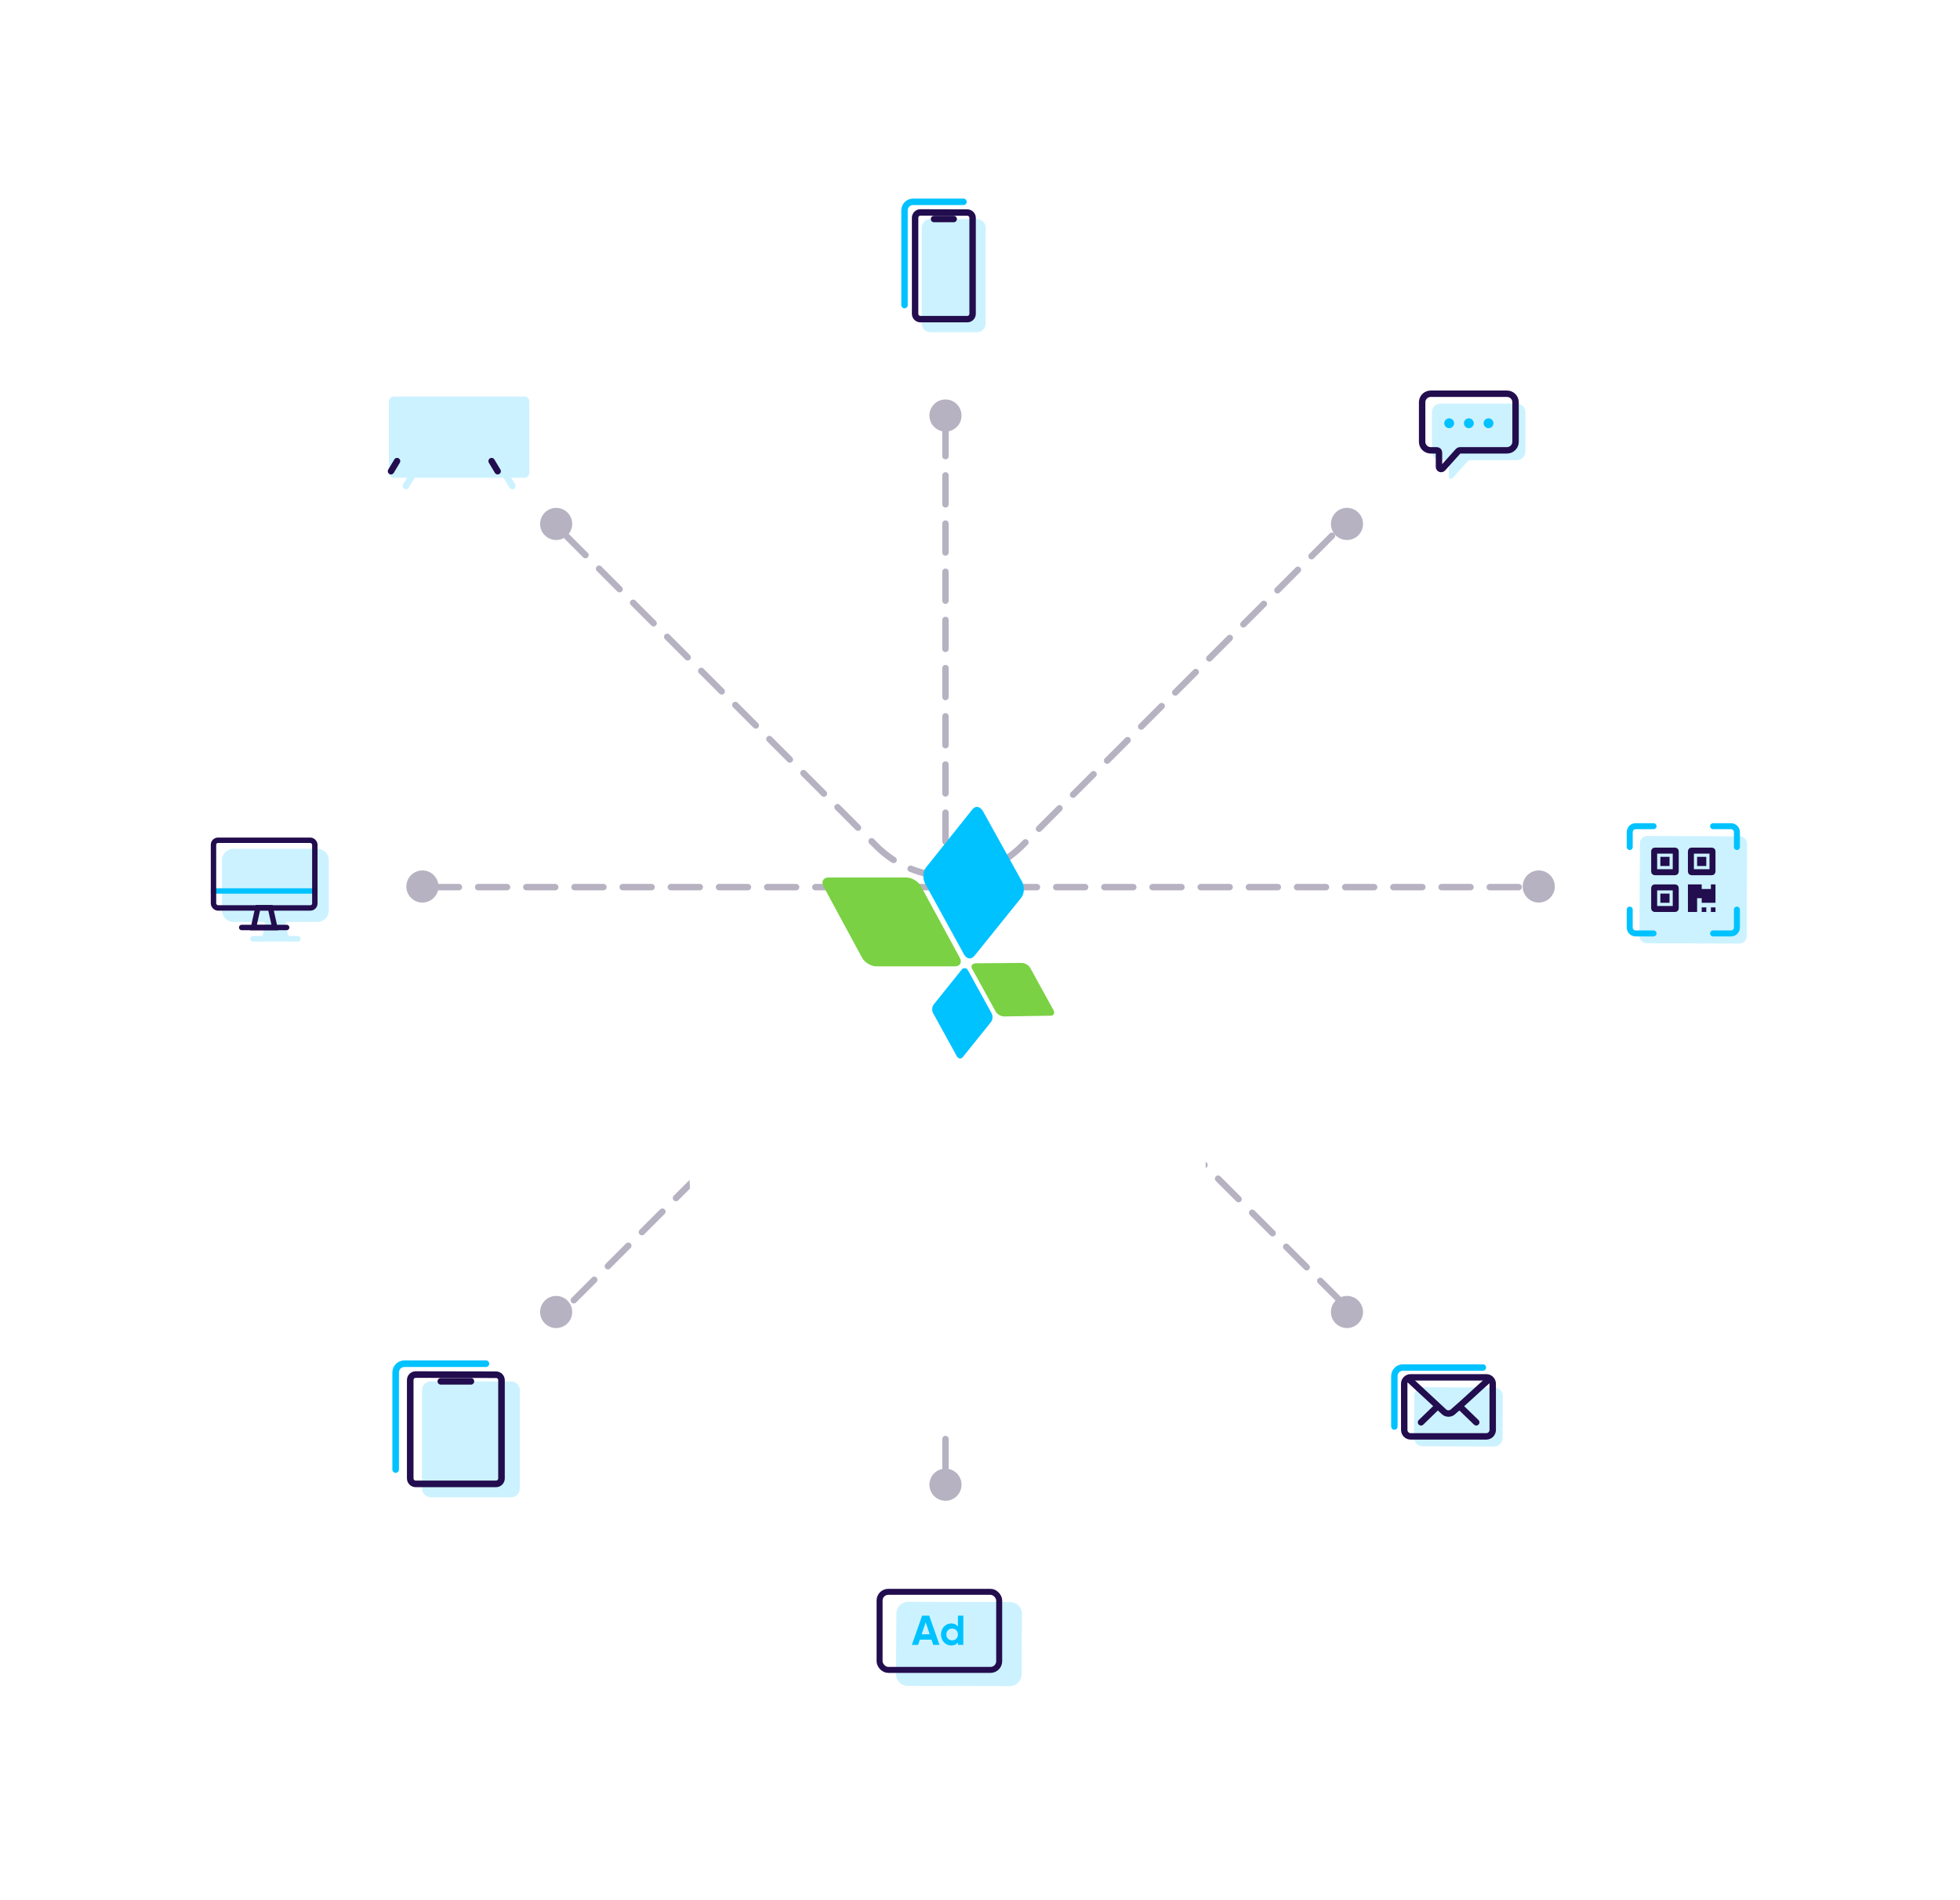 <svg width="686" height="665" viewBox="0 0 686 665" fill="none" xmlns="http://www.w3.org/2000/svg">
<g filter="url(#filter0_d_7_272235)">
<ellipse cx="331.199" cy="571.363" rx="51.622" ry="51.64" fill="white"/>
</g>
<path opacity="0.2" d="M357.689 564.726C357.703 562.466 355.883 560.63 353.624 560.623L317.849 560.521C315.59 560.514 313.746 562.341 313.732 564.6L313.596 585.833C313.582 588.093 315.402 589.93 317.661 589.936L353.436 590.038C355.695 590.045 357.538 588.219 357.553 585.959L357.689 564.726Z" fill="#00C2FF"/>
<rect x="307.855" y="557.032" width="41.861" height="27.32" rx="3.043" stroke="#220D4E" stroke-width="2.096"/>
<path d="M326.637 575.608L326.024 573.766H321.946L321.332 575.608H319.155L322.735 565.378H325.234L328.829 575.608H326.637ZM322.589 571.881H325.395L323.992 567.701L322.589 571.881ZM335.274 565.378H337.159V575.608H335.274V574.745C334.748 575.418 333.973 575.812 332.906 575.812C330.948 575.812 329.34 574.132 329.34 571.954C329.34 569.777 330.948 568.096 332.906 568.096C333.973 568.096 334.748 568.491 335.274 569.163V565.378ZM333.257 574.015C334.411 574.015 335.274 573.182 335.274 571.954C335.274 570.727 334.411 569.894 333.257 569.894C332.088 569.894 331.226 570.727 331.226 571.954C331.226 573.182 332.088 574.015 333.257 574.015Z" fill="#00C2FF"/>
<g filter="url(#filter1_d_7_272235)">
<ellipse cx="51.622" cy="51.64" rx="51.622" ry="51.64" transform="matrix(1 0 0 -1 464.187 204.901)" fill="white"/>
</g>
<path opacity="0.2" d="M533.889 144.216C533.889 142.565 532.551 141.227 530.899 141.227H504.18C502.529 141.227 501.19 142.565 501.19 144.216V158.035C501.19 159.687 502.529 161.025 504.18 161.025H506.34C506.753 161.025 507.087 161.36 507.087 161.773V166.825C507.087 167.51 507.932 167.834 508.391 167.325L513.839 161.273C513.981 161.115 514.183 161.025 514.394 161.025H530.899C532.551 161.025 533.889 159.687 533.889 158.035V144.216Z" fill="#00C2FF"/>
<path fill-rule="evenodd" clip-rule="evenodd" d="M507.213 149.834C508.164 149.834 508.934 149.063 508.934 148.112C508.934 147.161 508.164 146.391 507.213 146.391C506.263 146.391 505.492 147.161 505.492 148.112C505.492 149.063 506.263 149.834 507.213 149.834ZM514.098 149.834C515.048 149.834 515.819 149.063 515.819 148.112C515.819 147.161 515.048 146.391 514.098 146.391C513.148 146.391 512.377 147.161 512.377 148.112C512.377 149.063 513.148 149.834 514.098 149.834ZM522.703 148.112C522.703 149.063 521.932 149.834 520.982 149.834C520.031 149.834 519.261 149.063 519.261 148.112C519.261 147.161 520.031 146.391 520.982 146.391C521.932 146.391 522.703 147.161 522.703 148.112Z" fill="#00C2FF"/>
<path d="M530.446 140.773C530.446 139.122 529.108 137.783 527.457 137.783H500.737C499.086 137.783 497.747 139.122 497.747 140.773V154.592C497.747 156.243 499.086 157.582 500.737 157.582H502.897C503.31 157.582 503.645 157.917 503.645 158.329V163.382C503.645 164.067 504.489 164.391 504.948 163.882L510.396 157.829C510.538 157.672 510.74 157.582 510.952 157.582H527.457C529.108 157.582 530.446 156.243 530.446 154.592V140.773Z" stroke="#220D4E" stroke-width="2.248" stroke-miterlimit="10" stroke-linecap="round" stroke-linejoin="round"/>
<g filter="url(#filter2_d_7_272235)">
<ellipse cx="51.622" cy="51.64" rx="51.622" ry="51.64" transform="matrix(1 0 0 -1 539.756 361.53)" fill="white"/>
</g>
<path opacity="0.2" d="M611.483 295.237C611.489 293.823 610.348 292.673 608.935 292.667L576.535 292.528C575.121 292.522 573.971 293.663 573.965 295.076L573.826 327.49C573.82 328.903 574.961 330.054 576.374 330.06L608.775 330.199C610.188 330.205 611.338 329.064 611.345 327.651L611.483 295.237Z" fill="#00C2FF"/>
<path d="M579.159 305.214C579.047 305.214 578.956 305.123 578.956 305.011V297.862C578.956 297.75 579.047 297.659 579.159 297.659H586.305C586.417 297.659 586.508 297.75 586.508 297.862V305.011C586.508 305.123 586.417 305.214 586.305 305.214H579.159ZM591.82 297.862C591.82 297.75 591.911 297.659 592.023 297.659H599.168C599.281 297.659 599.372 297.75 599.372 297.862V305.011C599.372 305.123 599.281 305.214 599.168 305.214H592.023C591.911 305.214 591.82 305.123 591.82 305.011V297.862ZM579.159 318.083C579.047 318.083 578.956 317.992 578.956 317.879V310.73C578.956 310.618 579.047 310.527 579.159 310.527H586.305C586.417 310.527 586.508 310.618 586.508 310.73V317.879C586.508 317.992 586.417 318.083 586.305 318.083H579.159Z" stroke="#220D4E" stroke-width="2.096" stroke-linejoin="round"/>
<path d="M581.123 303.046V299.829H584.339V303.046H581.123Z" fill="#220D4E"/>
<path d="M597.203 299.829V303.046H593.987V299.829H597.203Z" fill="#220D4E"/>
<path d="M581.123 315.914V312.697H584.339V315.914H581.123Z" fill="#220D4E"/>
<path d="M598.811 311.089V309.48H600.419V315.914H595.595V314.306H593.987V319.131H590.771V309.48H595.595V311.089H598.811Z" fill="#220D4E"/>
<path d="M598.811 319.131V317.523H600.419V319.131H598.811Z" fill="#220D4E"/>
<path d="M595.595 319.131V317.523H597.203V319.131H595.595Z" fill="#220D4E"/>
<path d="M570.404 318.298V324.554C570.404 325.705 571.338 326.639 572.489 326.639H578.742M599.586 326.639H605.838C606.99 326.639 607.923 325.705 607.923 324.554V318.298M607.923 296.404V291.192C607.923 290.04 606.99 289.106 605.838 289.106H599.586M578.742 289.106H572.489C571.338 289.106 570.404 290.04 570.404 291.192V296.404" stroke="#00C2FF" stroke-width="2.096" stroke-linecap="round"/>
<g filter="url(#filter3_d_7_272235)">
<ellipse cx="51.622" cy="51.64" rx="51.622" ry="51.64" transform="matrix(1 0 0 -1 457.799 543.942)" fill="white"/>
</g>
<path opacity="0.2" d="M525.968 488.544C525.975 486.892 524.642 485.548 522.991 485.541L497.992 485.434C496.341 485.427 494.997 486.76 494.99 488.411L494.927 503.091C494.92 504.742 496.253 506.086 497.904 506.093L522.902 506.2C524.553 506.207 525.898 504.874 525.905 503.223L525.968 488.544Z" fill="#00C2FF"/>
<path d="M520.208 481.977C521.446 481.977 522.45 482.981 522.45 484.22V500.394C522.45 501.633 521.446 502.637 520.208 502.637C511.382 502.637 502.556 502.637 493.731 502.637C492.493 502.637 491.49 501.634 491.488 500.396L491.474 484.222C491.473 482.983 492.477 481.977 493.716 481.977C502.547 481.977 511.377 481.977 520.208 481.977Z" stroke="#220D4E" stroke-width="2.248" stroke-miterlimit="10" stroke-linecap="round" stroke-linejoin="round"/>
<path d="M503.204 492.061L497.361 497.717M510.839 492.061L516.683 497.717M521.158 482.67C516.806 486.508 512.974 490.23 508.458 494.104C507.664 494.824 506.274 494.824 505.481 494.104L492.878 482.408" stroke="#220D4E" stroke-width="2.248" stroke-miterlimit="10" stroke-linecap="round" stroke-linejoin="round"/>
<path d="M519.009 478.536H491.02C489.369 478.536 488.03 479.875 488.03 481.526V499.196" stroke="#00C2FF" stroke-width="2.248" stroke-linecap="round"/>
<g filter="url(#filter4_d_7_272235)">
<ellipse cx="331.199" cy="93.854" rx="51.622" ry="51.64" fill="white"/>
</g>
<path opacity="0.2" fill-rule="evenodd" clip-rule="evenodd" d="M341.997 76.698C343.645 76.703 344.978 78.04 344.978 79.688C344.978 90.876 344.978 102.064 344.978 113.252C344.978 114.904 343.64 116.242 341.988 116.242H325.595C323.944 116.242 322.605 114.904 322.605 113.252C322.605 102.049 322.605 90.846 322.605 79.643C322.605 77.988 323.949 76.648 325.603 76.653L341.997 76.698Z" fill="#00C2FF"/>
<path d="M338.551 74.38C339.579 74.382 340.411 75.217 340.411 76.245V76.311V76.376V76.442V76.508V76.573V76.639V76.704V76.77V76.835V76.901V76.966V77.032V77.098V77.163V77.229V77.294V77.36V77.425V77.491V77.556V77.622V77.688V77.753V77.819V77.884V77.95V78.015V78.081V78.147V78.212V78.278V78.343V78.409V78.474V78.54V78.605V78.671V78.737V78.802V78.868V78.933V78.999V79.064V79.13V79.195V79.261V79.326V79.392V79.458V79.523V79.589V79.654V79.72V79.785V79.851V79.916V79.982V80.048V80.113V80.179V80.244V80.31V80.375V80.441V80.507V80.572V80.638V80.703V80.769V80.834V80.9V80.965V81.031V81.097V81.162V81.228V81.293V81.359V81.424V81.49V81.555V81.621V81.686V81.752V81.818V81.883V81.949V82.014V82.08V82.145V82.211V82.276V82.342V82.408V82.473V82.539V82.604V82.67V82.735V82.801V82.867V82.932V82.998V83.063V83.129V83.194V83.26V83.325V83.391V83.457V83.522V83.588V83.653V83.719V83.784V83.85V83.915V83.981V84.046V84.112V84.178V84.243V84.309V84.374V84.44V84.505V84.571V84.636V84.702V84.768V84.833V84.899V84.964V85.03V85.095V85.161V85.227V85.292V85.358V85.423V85.489V85.554V85.62V85.685V85.751V85.817V85.882V85.948V86.013V86.079V86.144V86.21V86.275V86.341V86.406V86.472V86.538V86.603V86.669V86.734V86.8V86.865V86.931V86.996V87.062V87.128V87.193V87.259V87.324V87.39V87.455V87.521V87.586V87.652V87.718V87.783V87.849V87.914V87.98V88.045V88.111V88.176V88.242V88.308V88.373V88.439V88.504V88.57V88.635V88.701V88.766V88.832V88.898V88.963V89.029V89.094V89.16V89.225V89.291V89.356V89.422V89.488V89.553V89.619V89.684V89.75V89.815V89.881V89.946V90.012V90.078V90.143V90.209V90.274V90.34V90.405V90.471V90.536V90.602V90.668V90.733V90.799V90.864V90.93V90.995V91.061V91.126V91.192V91.257V91.323V91.389V91.454V91.52V91.585V91.651V91.716V91.782V91.847V91.913V91.979V92.044V92.11V92.175V92.241V92.306V92.372V92.438V92.503V92.569V92.634V92.7V92.765V92.831V92.896V92.962V93.028V93.093V93.159V93.224V93.29V93.355V93.421V93.486V93.552V93.618V93.683V93.749V93.814V93.88V93.945V94.011V94.076V94.142V94.207V94.273V94.339V94.404V94.47V94.535V94.601V94.666V94.732V94.797V94.863V94.929V94.994V95.06V95.125V95.191V95.256V95.322V95.388V95.453V95.519V95.584V95.65V95.715V95.781V95.846V95.912V95.978V96.043V96.109V96.174V96.24V96.305V96.371V96.436V96.502V96.567V96.633V96.699V96.764V96.83V96.895V96.961V97.026V97.092V97.157V97.223V97.289V97.354V97.42V97.485V97.551V97.616V97.682V97.748V97.813V97.879V97.944V98.01V98.075V98.141V98.206V98.272V98.338V98.403V98.469V98.534V98.6V98.665V98.731V98.796V98.862V98.927V98.993V99.059V99.124V99.19V99.255V99.321V99.386V99.452V99.517V99.583V99.649V99.714V99.78V99.845V99.911V99.976V100.042V100.108V100.173V100.239V100.304V100.37V100.435V100.501V100.566V100.632V100.698V100.763V100.829V100.894V100.96V101.025V101.091V101.156V101.222V101.288V101.353V101.419V101.484V101.55V101.615V101.681V101.746V101.812V101.878V101.943V102.009V102.074V102.14V102.205V102.271V102.336V102.402V102.468V102.533V102.599V102.664V102.73V102.795V102.861V102.926V102.992V103.058V103.123V103.189V103.254V103.32V103.385V103.451V103.516V103.582V103.648V103.713V103.779V103.844V103.91V103.975V104.041V104.106V104.172V104.238V104.303V104.369V104.434V104.5V104.565V104.631V104.696V104.762V104.828V104.893V104.959V105.024V105.09V105.155V105.221V105.286V105.352V105.418V105.483V105.549V105.614V105.68V105.745V105.811V105.876V105.942V106.008V106.073V106.139V106.204V106.27V106.335V106.401V106.466V106.532V106.598V106.663V106.729V106.794V106.86V106.925V106.991V107.056V107.122V107.188V107.253V107.319V107.384V107.45V107.515V107.581V107.646V107.712V107.778V107.843V107.909V107.974V108.04V108.105V108.171V108.236V108.302V108.368V108.433V108.499V108.564V108.63V108.695V108.761V108.826V108.892V108.958V109.023V109.089V109.154V109.22V109.285V109.351V109.416V109.482V109.548V109.613V109.679V109.744V109.81C340.411 110.84 339.576 111.675 338.545 111.675H322.152C321.122 111.675 320.286 110.84 320.286 109.81V109.744V109.678V109.613V109.547V109.482V109.416V109.35V109.285V109.219V109.153V109.088V109.022V108.956V108.891V108.825V108.759V108.694V108.628V108.562V108.497V108.431V108.366V108.3V108.234V108.169V108.103V108.037V107.972V107.906V107.84V107.775V107.709V107.643V107.578V107.512V107.447V107.381V107.315V107.25V107.184V107.118V107.053V106.987V106.921V106.856V106.79V106.724V106.659V106.593V106.528V106.462V106.396V106.331V106.265V106.199V106.134V106.068V106.002V105.937V105.871V105.805V105.74V105.674V105.609V105.543V105.477V105.412V105.346V105.28V105.215V105.149V105.083V105.018V104.952V104.886V104.821V104.755V104.69V104.624V104.558V104.493V104.427V104.361V104.296V104.23V104.164V104.099V104.033V103.967V103.902V103.836V103.771V103.705V103.639V103.574V103.508V103.442V103.377V103.311V103.245V103.18V103.114V103.048V102.983V102.917V102.852V102.786V102.72V102.655V102.589V102.523V102.458V102.392V102.326V102.261V102.195V102.129V102.064V101.998V101.933V101.867V101.801V101.736V101.67V101.604V101.539V101.473V101.407V101.342V101.276V101.21V101.145V101.079V101.014V100.948V100.882V100.817V100.751V100.685V100.62V100.554V100.488V100.423V100.357V100.291V100.226V100.16V100.094V100.029V99.963V99.898V99.832V99.766V99.701V99.635V99.569V99.504V99.438V99.372V99.307V99.241V99.175V99.11V99.044V98.979V98.913V98.847V98.782V98.716V98.65V98.585V98.519V98.453V98.388V98.322V98.257V98.191V98.125V98.06V97.994V97.928V97.863V97.797V97.731V97.666V97.6V97.534V97.469V97.403V97.338V97.272V97.206V97.141V97.075V97.009V96.944V96.878V96.812V96.747V96.681V96.615V96.55V96.484V96.418V96.353V96.287V96.222V96.156V96.09V96.025V95.959V95.893V95.828V95.762V95.696V95.631V95.565V95.499V95.434V95.368V95.302V95.237V95.171V95.106V95.04V94.974V94.909V94.843V94.777V94.712V94.646V94.581V94.515V94.449V94.383V94.318V94.252V94.187V94.121V94.055V93.99V93.924V93.858V93.793V93.727V93.661V93.596V93.53V93.465V93.399V93.333V93.268V93.202V93.136V93.071V93.005V92.939V92.874V92.808V92.742V92.677V92.611V92.546V92.48V92.414V92.349V92.283V92.217V92.152V92.086V92.02V91.955V91.889V91.823V91.758V91.692V91.626V91.561V91.495V91.43V91.364V91.298V91.233V91.167V91.101V91.036V90.97V90.904V90.839V90.773V90.707V90.642V90.576V90.511V90.445V90.379V90.314V90.248V90.182V90.117V90.051V89.985V89.92V89.854V89.788V89.723V89.657V89.591V89.526V89.46V89.395V89.329V89.263V89.198V89.132V89.066V89.001V88.935V88.87V88.804V88.738V88.672V88.607V88.541V88.476V88.41V88.344V88.279V88.213V88.147V88.082V88.016V87.951V87.885V87.819V87.754V87.688V87.622V87.557V87.491V87.425V87.36V87.294V87.228V87.163V87.097V87.031V86.966V86.9V86.835V86.769V86.703V86.638V86.572V86.506V86.441V86.375V86.309V86.244V86.178V86.112V86.047V85.981V85.915V85.85V85.784V85.719V85.653V85.587V85.522V85.456V85.39V85.325V85.259V85.193V85.128V85.062V84.996V84.931V84.865V84.8V84.734V84.668V84.603V84.537V84.471V84.406V84.34V84.274V84.209V84.143V84.078V84.012V83.946V83.881V83.815V83.749V83.684V83.618V83.552V83.487V83.421V83.355V83.29V83.224V83.159V83.093V83.027V82.962V82.896V82.83V82.765V82.699V82.633V82.568V82.502V82.436V82.371V82.305V82.24V82.174V82.108V82.043V81.977V81.911V81.846V81.78V81.714V81.649V81.583V81.517V81.452V81.386V81.32V81.255V81.189V81.124V81.058V80.992V80.927V80.861V80.795V80.73V80.664V80.598V80.533V80.467V80.401V80.336V80.27V80.204V80.139V80.073V80.008V79.942V79.876V79.811V79.745V79.679V79.614V79.548V79.483V79.417V79.351V79.285V79.22V79.154V79.089V79.023V78.957V78.892V78.826V78.76V78.695V78.629V78.563V78.498V78.432V78.367V78.301V78.235V78.17V78.104V78.038V77.973V77.907V77.841V77.776V77.71V77.644V77.579V77.513V77.448V77.382V77.316V77.251V77.185V77.119V77.054V76.988V76.922V76.857V76.791V76.725V76.66V76.594V76.528V76.463V76.397V76.332V76.266V76.2C320.286 75.168 321.125 74.332 322.157 74.335L338.551 74.38Z" stroke="#220D4E" stroke-width="2.248" stroke-linecap="round"/>
<path d="M326.907 76.645H333.791" stroke="#220D4E" stroke-width="2.248" stroke-linecap="round" stroke-linejoin="round"/>
<path d="M316.581 106.773V73.609C316.581 71.958 317.92 70.619 319.571 70.619H337.233" stroke="#00C2FF" stroke-width="2.248" stroke-linecap="round"/>
<g filter="url(#filter5_d_7_272235)">
<ellipse cx="156.052" cy="150.411" rx="51.622" ry="51.64" fill="white"/>
</g>
<path opacity="0.2" fill-rule="evenodd" clip-rule="evenodd" d="M136.12 140.438C136.12 139.517 136.867 138.77 137.788 138.77H183.606C184.527 138.77 185.274 139.517 185.274 140.438V165.512C185.274 166.434 184.527 167.18 183.606 167.18H178.938L180.312 169.471C180.639 170.017 180.462 170.725 179.917 171.052C179.371 171.379 178.664 171.202 178.337 170.657L176.251 167.18H145.143L143.058 170.656C142.731 171.202 142.023 171.378 141.478 171.051C140.932 170.724 140.755 170.016 141.082 169.47L142.456 167.18H137.788C136.867 167.18 136.12 166.434 136.12 165.512V140.438Z" fill="#00C2FF"/>
<mask id="mask0_7_272235" style="mask-type:alpha" maskUnits="userSpaceOnUse" x="129" y="131" width="53" height="38">
<path d="M129.786 131.284H181.619V168.156H169.209L160.886 154.329L155.127 157.786L161.146 168.156H129.786V131.284Z" fill="#C4C4C4"/>
</mask>
<g mask="url(#mask0_7_272235)">
<mask id="path-27-inside-1_7_272235" fill="white">
<rect x="130.938" y="133.588" width="49.154" height="28.41" rx="1.668"/>
</mask>
<rect x="130.938" y="133.588" width="49.154" height="28.41" rx="1.668" stroke="#220D4E" stroke-width="4.497" stroke-linecap="round" stroke-linejoin="round" mask="url(#path-27-inside-1_7_272235)"/>
<line x1="1.124" y1="-1.124" x2="5.247" y2="-1.124" transform="matrix(-0.514 0.858 -0.857 -0.515 138.584 159.811)" stroke="#220D4E" stroke-width="2.248" stroke-linecap="round" stroke-linejoin="round"/>
<line x1="1.124" y1="-1.124" x2="5.247" y2="-1.124" transform="matrix(0.514 0.858 0.857 -0.515 172.446 159.811)" stroke="#220D4E" stroke-width="2.248" stroke-linecap="round" stroke-linejoin="round"/>
</g>
<mask id="path-30-inside-2_7_272235" fill="white">
<rect width="6.912" height="17.282" rx="1.729" transform="matrix(-0.866 0.5 0.5 0.866 161.112 154.329)"/>
</mask>
<rect width="6.912" height="17.282" rx="1.729" transform="matrix(-0.866 0.5 0.5 0.866 161.112 154.329)" stroke="#00C2FF" stroke-width="4.497" stroke-linecap="round" mask="url(#path-30-inside-2_7_272235)"/>
<g filter="url(#filter6_d_7_272235)">
<ellipse cx="94.543" cy="312.055" rx="51.622" ry="51.64" fill="white"/>
</g>
<path opacity="0.2" d="M77.711 300.962C77.711 298.789 79.472 297.027 81.644 297.027H111.14C113.312 297.027 115.072 298.789 115.072 300.962V318.665C115.072 320.838 113.312 322.6 111.14 322.6H100.563C100.16 322.6 99.861 322.972 99.948 323.365L100.761 327.025C100.825 327.312 101.081 327.517 101.375 327.517H104.257C104.8 327.517 105.24 327.958 105.24 328.501C105.24 329.044 104.8 329.484 104.257 329.484H88.526C87.983 329.484 87.543 329.044 87.543 328.501C87.543 327.958 87.983 327.517 88.526 327.517H91.408C91.703 327.517 91.958 327.312 92.022 327.025L92.835 323.365C92.922 322.972 92.623 322.6 92.221 322.6H81.644C79.472 322.6 77.711 320.838 77.711 318.665V300.962Z" fill="#00C2FF"/>
<path d="M73.778 311.779H111.14" stroke="#00C2FF" stroke-width="1.893"/>
<rect x="74.724" y="294.037" width="35.469" height="23.679" rx="1.571" stroke="#220D4E" stroke-width="1.893"/>
<path d="M84.593 324.562H100.324" stroke="#220D4E" stroke-width="1.893" stroke-linecap="round" stroke-linejoin="round"/>
<path d="M88.722 324.603L90.268 317.644H94.648L96.194 324.603H88.722Z" stroke="#220D4E" stroke-width="1.893"/>
<g filter="url(#filter7_d_7_272235)">
<ellipse cx="160.633" cy="497.102" rx="51.622" ry="51.64" fill="white"/>
</g>
<path opacity="0.2" fill-rule="evenodd" clip-rule="evenodd" d="M178.888 483.43C180.578 483.434 181.945 484.804 181.945 486.493C181.945 497.953 181.945 509.413 181.945 520.873C181.945 522.565 180.574 523.936 178.883 523.936H150.763C149.072 523.936 147.701 522.565 147.701 520.873C147.701 509.396 147.701 497.919 147.701 486.442C147.701 484.748 149.075 483.376 150.769 483.379L178.888 483.43Z" fill="#00C2FF"/>
<path d="M173.616 481.057C174.67 481.059 175.524 481.914 175.524 482.968V483.035V483.102V483.169V483.236V483.304V483.371V483.438V483.505V483.572V483.639V483.706V483.774V483.841V483.908V483.975V484.042V484.109V484.177V484.244V484.311V484.378V484.445V484.512V484.579V484.647V484.714V484.781V484.848V484.915V484.982V485.049V485.117V485.184V485.251V485.318V485.385V485.452V485.52V485.587V485.654V485.721V485.788V485.855V485.922V485.99V486.057V486.124V486.191V486.258V486.325V486.392V486.46V486.527V486.594V486.661V486.728V486.795V486.862V486.93V486.997V487.064V487.131V487.198V487.265V487.333V487.4V487.467V487.534V487.601V487.668V487.735V487.803V487.87V487.937V488.004V488.071V488.138V488.205V488.273V488.34V488.407V488.474V488.541V488.608V488.675V488.743V488.81V488.877V488.944V489.011V489.078V489.146V489.213V489.28V489.347V489.414V489.481V489.548V489.616V489.683V489.75V489.817V489.884V489.951V490.018V490.086V490.153V490.22V490.287V490.354V490.421V490.489V490.556V490.623V490.69V490.757V490.824V490.891V490.959V491.026V491.093V491.16V491.227V491.294V491.361V491.429V491.496V491.563V491.63V491.697V491.764V491.831V491.899V491.966V492.033V492.1V492.167V492.234V492.302V492.369V492.436V492.503V492.57V492.637V492.704V492.772V492.839V492.906V492.973V493.04V493.107V493.174V493.242V493.309V493.376V493.443V493.51V493.577V493.644V493.712V493.779V493.846V493.913V493.98V494.047V494.115V494.182V494.249V494.316V494.383V494.45V494.517V494.585V494.652V494.719V494.786V494.853V494.92V494.987V495.055V495.122V495.189V495.256V495.323V495.39V495.457V495.525V495.592V495.659V495.726V495.793V495.86V495.928V495.995V496.062V496.129V496.196V496.263V496.33V496.398V496.465V496.532V496.599V496.666V496.733V496.8V496.868V496.935V497.002V497.069V497.136V497.203V497.271V497.338V497.405V497.472V497.539V497.606V497.673V497.741V497.808V497.875V497.942V498.009V498.076V498.143V498.211V498.278V498.345V498.412V498.479V498.546V498.613V498.681V498.748V498.815V498.882V498.949V499.016V499.084V499.151V499.218V499.285V499.352V499.419V499.486V499.554V499.621V499.688V499.755V499.822V499.889V499.956V500.024V500.091V500.158V500.225V500.292V500.359V500.426V500.494V500.561V500.628V500.695V500.762V500.829V500.897V500.964V501.031V501.098V501.165V501.232V501.299V501.367V501.434V501.501V501.568V501.635V501.702V501.769V501.837V501.904V501.971V502.038V502.105V502.172V502.24V502.307V502.374V502.441V502.508V502.575V502.642V502.71V502.777V502.844V502.911V502.978V503.045V503.112V503.18V503.247V503.314V503.381V503.448V503.515V503.582V503.65V503.717V503.784V503.851V503.918V503.985V504.053V504.12V504.187V504.254V504.321V504.388V504.455V504.523V504.59V504.657V504.724V504.791V504.858V504.925V504.993V505.06V505.127V505.194V505.261V505.328V505.395V505.463V505.53V505.597V505.664V505.731V505.798V505.866V505.933V506V506.067V506.134V506.201V506.268V506.336V506.403V506.47V506.537V506.604V506.671V506.738V506.806V506.873V506.94V507.007V507.074V507.141V507.209V507.276V507.343V507.41V507.477V507.544V507.611V507.679V507.746V507.813V507.88V507.947V508.014V508.081V508.149V508.216V508.283V508.35V508.417V508.484V508.551V508.619V508.686V508.753V508.82V508.887V508.954V509.022V509.089V509.156V509.223V509.29V509.357V509.424V509.492V509.559V509.626V509.693V509.76V509.827V509.894V509.962V510.029V510.096V510.163V510.23V510.297V510.364V510.432V510.499V510.566V510.633V510.7V510.767V510.835V510.902V510.969V511.036V511.103V511.17V511.237V511.305V511.372V511.439V511.506V511.573V511.64V511.707V511.775V511.842V511.909V511.976V512.043V512.11V512.177V512.245V512.312V512.379V512.446V512.513V512.58V512.648V512.715V512.782V512.849V512.916V512.983V513.05V513.118V513.185V513.252V513.319V513.386V513.453V513.52V513.588V513.655V513.722V513.789V513.856V513.923V513.991V514.058V514.125V514.192V514.259V514.326V514.393V514.461V514.528V514.595V514.662V514.729V514.796V514.863V514.931V514.998V515.065V515.132V515.199V515.266V515.333V515.401V515.468V515.535V515.602V515.669V515.736V515.804V515.871V515.938V516.005V516.072V516.139V516.206V516.274V516.341V516.408V516.475V516.542V516.609V516.676V516.744V516.811V516.878V516.945V517.012V517.079V517.146V517.214V517.281V517.348C175.524 518.403 174.668 519.259 173.613 519.259H145.493C144.438 519.259 143.582 518.403 143.582 517.348V517.281V517.213V517.146V517.079V517.012V516.944V516.877V516.81V516.743V516.675V516.608V516.541V516.474V516.406V516.339V516.272V516.205V516.137V516.07V516.003V515.936V515.868V515.801V515.734V515.667V515.599V515.532V515.465V515.398V515.33V515.263V515.196V515.129V515.061V514.994V514.927V514.86V514.792V514.725V514.658V514.591V514.523V514.456V514.389V514.322V514.254V514.187V514.12V514.053V513.985V513.918V513.851V513.784V513.716V513.649V513.582V513.515V513.447V513.38V513.313V513.246V513.178V513.111V513.044V512.977V512.909V512.842V512.775V512.708V512.64V512.573V512.506V512.439V512.371V512.304V512.237V512.17V512.102V512.035V511.968V511.901V511.833V511.766V511.699V511.632V511.564V511.497V511.43V511.363V511.295V511.228V511.161V511.094V511.026V510.959V510.892V510.825V510.757V510.69V510.623V510.556V510.488V510.421V510.354V510.287V510.219V510.152V510.085V510.018V509.95V509.883V509.816V509.749V509.681V509.614V509.547V509.48V509.412V509.345V509.278V509.211V509.143V509.076V509.009V508.942V508.874V508.807V508.74V508.673V508.605V508.538V508.471V508.404V508.336V508.269V508.202V508.135V508.067V508V507.933V507.866V507.798V507.731V507.664V507.597V507.529V507.462V507.395V507.328V507.26V507.193V507.126V507.059V506.991V506.924V506.857V506.79V506.722V506.655V506.588V506.521V506.453V506.386V506.319V506.252V506.184V506.117V506.05V505.983V505.915V505.848V505.781V505.714V505.646V505.579V505.512V505.445V505.377V505.31V505.243V505.176V505.108V505.041V504.974V504.907V504.84V504.772V504.705V504.638V504.571V504.503V504.436V504.369V504.302V504.234V504.167V504.1V504.033V503.965V503.898V503.831V503.764V503.696V503.629V503.562V503.495V503.427V503.36V503.293V503.226V503.158V503.091V503.024V502.957V502.889V502.822V502.755V502.688V502.62V502.553V502.486V502.419V502.351V502.284V502.217V502.15V502.082V502.015V501.948V501.881V501.813V501.746V501.679V501.612V501.544V501.477V501.41V501.343V501.275V501.208V501.141V501.074V501.006V500.939V500.872V500.805V500.737V500.67V500.603V500.536V500.468V500.401V500.334V500.267V500.199V500.132V500.065V499.998V499.93V499.863V499.796V499.729V499.661V499.594V499.527V499.46V499.392V499.325V499.258V499.191V499.123V499.056V498.989V498.922V498.854V498.787V498.72V498.653V498.585V498.518V498.451V498.384V498.316V498.249V498.182V498.115V498.047V497.98V497.913V497.846V497.778V497.711V497.644V497.577V497.509V497.442V497.375V497.308V497.24V497.173V497.106V497.039V496.971V496.904V496.837V496.77V496.702V496.635V496.568V496.501V496.433V496.366V496.299V496.232V496.164V496.097V496.03V495.963V495.895V495.828V495.761V495.694V495.626V495.559V495.492V495.425V495.357V495.29V495.223V495.156V495.088V495.021V494.954V494.887V494.819V494.752V494.685V494.618V494.55V494.483V494.416V494.349V494.281V494.214V494.147V494.08V494.012V493.945V493.878V493.811V493.743V493.676V493.609V493.542V493.474V493.407V493.34V493.273V493.205V493.138V493.071V493.004V492.936V492.869V492.802V492.735V492.667V492.6V492.533V492.466V492.398V492.331V492.264V492.197V492.129V492.062V491.995V491.928V491.86V491.793V491.726V491.659V491.591V491.524V491.457V491.39V491.322V491.255V491.188V491.121V491.053V490.986V490.919V490.852V490.784V490.717V490.65V490.583V490.515V490.448V490.381V490.314V490.246V490.179V490.112V490.045V489.977V489.91V489.843V489.776V489.708V489.641V489.574V489.507V489.439V489.372V489.305V489.238V489.17V489.103V489.036V488.969V488.901V488.834V488.767V488.7V488.632V488.565V488.498V488.431V488.363V488.296V488.229V488.162V488.094V488.027V487.96V487.893V487.825V487.758V487.691V487.624V487.556V487.489V487.422V487.355V487.287V487.22V487.153V487.086V487.018V486.951V486.884V486.817V486.749V486.682V486.615V486.548V486.48V486.413V486.346V486.279V486.211V486.144V486.077V486.01V485.942V485.875V485.808V485.741V485.673V485.606V485.539V485.472V485.404V485.337V485.27V485.203V485.135V485.068V485.001V484.934V484.866V484.799V484.732V484.665V484.597V484.53V484.463V484.396V484.328V484.261V484.194V484.127V484.059V483.992V483.925V483.858V483.79V483.723V483.656V483.589V483.521V483.454V483.387V483.32V483.252V483.185V483.118V483.051V482.983V482.916C143.582 481.859 144.44 481.003 145.497 481.005L173.616 481.057Z" stroke="#220D4E" stroke-width="2.303" stroke-linecap="round"/>
<path d="M154.286 483.373H164.822" stroke="#220D4E" stroke-width="2.303" stroke-linecap="round" stroke-linejoin="round"/>
<path d="M138.48 514.235V480.262C138.48 478.57 139.852 477.199 141.543 477.199H170.091" stroke="#00C2FF" stroke-width="2.303" stroke-linecap="round"/>
<path d="M330.917 149.495L330.917 520.978" stroke="#B6B2C2" stroke-width="2.248" stroke-miterlimit="16" stroke-linecap="round" stroke-linejoin="round" stroke-dasharray="10.12 6.74"/>
<path d="M531.534 310.433H332.166H148.779" stroke="#B6B2C2" stroke-width="2.248" stroke-miterlimit="16" stroke-linecap="round" stroke-linejoin="round" stroke-dasharray="10.12 6.74"/>
<path d="M466.19 187.474L357.602 296.063C343.553 310.111 320.777 310.111 306.729 296.063L198.568 187.903" stroke="#B6B2C2" stroke-width="2.248" stroke-miterlimit="16" stroke-linecap="round" stroke-linejoin="round" stroke-dasharray="10.12 6.74"/>
<path d="M200.831 455L309.419 346.412C323.468 332.363 346.244 332.363 360.292 346.412L468.453 454.572" stroke="#B6B2C2" stroke-width="2.248" stroke-miterlimit="16" stroke-linecap="round" stroke-linejoin="round" stroke-dasharray="10.12 6.74"/>
<g filter="url(#filter8_d_7_272235)">
<ellipse cx="331.623" cy="327.682" rx="90.376" ry="90.408" fill="white"/>
</g>
<path d="M288.259 310.259L301.699 335.103C302.631 336.83 304.893 338.159 306.756 338.159H334.168C336.031 338.159 336.83 336.83 335.898 335.103L322.325 310.126C321.393 308.399 319.131 307.071 317.268 307.071H289.856H289.723C288.126 307.204 287.327 308.532 288.259 310.259Z" fill="#7AD143"/>
<path d="M340.287 339.082L348.404 353.829C348.936 354.892 350.267 355.689 351.464 355.689L367.699 355.423C368.764 355.423 369.296 354.626 368.764 353.563L360.646 338.816C360.114 337.754 358.783 336.956 357.586 336.956L341.218 337.089C340.154 337.355 339.621 338.152 340.287 339.082Z" fill="#7AD143"/>
<path d="M340.292 283.287L324.057 303.614C322.992 304.942 322.859 307.467 323.791 309.194L337.364 333.905C338.295 335.632 339.892 335.898 341.09 334.436L357.458 314.109C358.522 312.781 358.655 310.257 357.724 308.529L344.017 283.818C343.485 282.888 342.687 282.357 341.888 282.357C341.356 282.357 340.824 282.623 340.292 283.287Z" fill="#00C2FF"/>
<path d="M336.563 339.351L326.849 351.441C326.183 352.238 326.05 353.699 326.716 354.762L334.833 369.509C335.365 370.572 336.43 370.705 337.095 369.775L346.809 357.685C347.475 356.888 347.608 355.427 346.942 354.364L338.825 339.617C338.559 339.085 338.027 338.687 337.627 338.82C337.095 338.82 336.829 338.953 336.563 339.351Z" fill="#00C2FF"/>
<ellipse cx="330.917" cy="145.406" rx="5.621" ry="5.619" transform="rotate(-90 330.917 145.406)" fill="#B6B2C2"/>
<ellipse cx="471.444" cy="183.34" rx="5.621" ry="5.619" transform="rotate(-90 471.444 183.34)" fill="#B6B2C2"/>
<ellipse cx="147.844" cy="310.215" rx="5.621" ry="5.619" transform="rotate(-90 147.844 310.215)" fill="#B6B2C2"/>
<ellipse cx="538.559" cy="310.215" rx="5.621" ry="5.619" transform="rotate(-90 538.559 310.215)" fill="#B6B2C2"/>
<ellipse cx="194.658" cy="183.345" rx="5.621" ry="5.619" transform="rotate(-90 194.658 183.345)" fill="#B6B2C2"/>
<ellipse cx="330.917" cy="519.545" rx="5.621" ry="5.619" transform="rotate(-90 330.917 519.545)" fill="#B6B2C2"/>
<ellipse cx="471.444" cy="459.106" rx="5.621" ry="5.619" transform="rotate(-90 471.444 459.106)" fill="#B6B2C2"/>
<ellipse cx="194.658" cy="459.109" rx="5.621" ry="5.619" transform="rotate(-90 194.658 459.109)" fill="#B6B2C2"/>
<defs>
<filter id="filter0_d_7_272235" x="258.654" y="516.235" width="145.09" height="145.127" filterUnits="userSpaceOnUse" color-interpolation-filters="sRGB">
<feFlood flood-opacity="0" result="BackgroundImageFix"/>
<feColorMatrix in="SourceAlpha" type="matrix" values="0 0 0 0 0 0 0 0 0 0 0 0 0 0 0 0 0 0 127 0" result="hardAlpha"/>
<feOffset dy="17.436"/>
<feGaussianBlur stdDeviation="10.462"/>
<feColorMatrix type="matrix" values="0 0 0 0 0 0 0 0 0 0.2 0 0 0 0 0.388 0 0 0 0.08 0"/>
<feBlend mode="normal" in2="BackgroundImageFix" result="effect1_dropShadow_7_272235"/>
<feBlend mode="normal" in="SourceGraphic" in2="effect1_dropShadow_7_272235" result="shape"/>
</filter>
<filter id="filter1_d_7_272235" x="443.263" y="98.134" width="145.09" height="145.127" filterUnits="userSpaceOnUse" color-interpolation-filters="sRGB">
<feFlood flood-opacity="0" result="BackgroundImageFix"/>
<feColorMatrix in="SourceAlpha" type="matrix" values="0 0 0 0 0 0 0 0 0 0 0 0 0 0 0 0 0 0 127 0" result="hardAlpha"/>
<feOffset dy="17.436"/>
<feGaussianBlur stdDeviation="10.462"/>
<feColorMatrix type="matrix" values="0 0 0 0 0 0 0 0 0 0.2 0 0 0 0 0.388 0 0 0 0.08 0"/>
<feBlend mode="normal" in2="BackgroundImageFix" result="effect1_dropShadow_7_272235"/>
<feBlend mode="normal" in="SourceGraphic" in2="effect1_dropShadow_7_272235" result="shape"/>
</filter>
<filter id="filter2_d_7_272235" x="518.832" y="254.763" width="145.09" height="145.127" filterUnits="userSpaceOnUse" color-interpolation-filters="sRGB">
<feFlood flood-opacity="0" result="BackgroundImageFix"/>
<feColorMatrix in="SourceAlpha" type="matrix" values="0 0 0 0 0 0 0 0 0 0 0 0 0 0 0 0 0 0 127 0" result="hardAlpha"/>
<feOffset dy="17.436"/>
<feGaussianBlur stdDeviation="10.462"/>
<feColorMatrix type="matrix" values="0 0 0 0 0 0 0 0 0 0.2 0 0 0 0 0.388 0 0 0 0.08 0"/>
<feBlend mode="normal" in2="BackgroundImageFix" result="effect1_dropShadow_7_272235"/>
<feBlend mode="normal" in="SourceGraphic" in2="effect1_dropShadow_7_272235" result="shape"/>
</filter>
<filter id="filter3_d_7_272235" x="436.875" y="437.175" width="145.09" height="145.127" filterUnits="userSpaceOnUse" color-interpolation-filters="sRGB">
<feFlood flood-opacity="0" result="BackgroundImageFix"/>
<feColorMatrix in="SourceAlpha" type="matrix" values="0 0 0 0 0 0 0 0 0 0 0 0 0 0 0 0 0 0 127 0" result="hardAlpha"/>
<feOffset dy="17.436"/>
<feGaussianBlur stdDeviation="10.462"/>
<feColorMatrix type="matrix" values="0 0 0 0 0 0 0 0 0 0.2 0 0 0 0 0.388 0 0 0 0.08 0"/>
<feBlend mode="normal" in2="BackgroundImageFix" result="effect1_dropShadow_7_272235"/>
<feBlend mode="normal" in="SourceGraphic" in2="effect1_dropShadow_7_272235" result="shape"/>
</filter>
<filter id="filter4_d_7_272235" x="258.654" y="38.727" width="145.09" height="145.127" filterUnits="userSpaceOnUse" color-interpolation-filters="sRGB">
<feFlood flood-opacity="0" result="BackgroundImageFix"/>
<feColorMatrix in="SourceAlpha" type="matrix" values="0 0 0 0 0 0 0 0 0 0 0 0 0 0 0 0 0 0 127 0" result="hardAlpha"/>
<feOffset dy="17.436"/>
<feGaussianBlur stdDeviation="10.462"/>
<feColorMatrix type="matrix" values="0 0 0 0 0 0 0 0 0 0.2 0 0 0 0 0.388 0 0 0 0.08 0"/>
<feBlend mode="normal" in2="BackgroundImageFix" result="effect1_dropShadow_7_272235"/>
<feBlend mode="normal" in="SourceGraphic" in2="effect1_dropShadow_7_272235" result="shape"/>
</filter>
<filter id="filter5_d_7_272235" x="83.507" y="95.284" width="145.09" height="145.127" filterUnits="userSpaceOnUse" color-interpolation-filters="sRGB">
<feFlood flood-opacity="0" result="BackgroundImageFix"/>
<feColorMatrix in="SourceAlpha" type="matrix" values="0 0 0 0 0 0 0 0 0 0 0 0 0 0 0 0 0 0 127 0" result="hardAlpha"/>
<feOffset dy="17.436"/>
<feGaussianBlur stdDeviation="10.462"/>
<feColorMatrix type="matrix" values="0 0 0 0 0 0 0 0 0 0.2 0 0 0 0 0.388 0 0 0 0.08 0"/>
<feBlend mode="normal" in2="BackgroundImageFix" result="effect1_dropShadow_7_272235"/>
<feBlend mode="normal" in="SourceGraphic" in2="effect1_dropShadow_7_272235" result="shape"/>
</filter>
<filter id="filter6_d_7_272235" x="21.998" y="256.928" width="145.09" height="145.127" filterUnits="userSpaceOnUse" color-interpolation-filters="sRGB">
<feFlood flood-opacity="0" result="BackgroundImageFix"/>
<feColorMatrix in="SourceAlpha" type="matrix" values="0 0 0 0 0 0 0 0 0 0 0 0 0 0 0 0 0 0 127 0" result="hardAlpha"/>
<feOffset dy="17.436"/>
<feGaussianBlur stdDeviation="10.462"/>
<feColorMatrix type="matrix" values="0 0 0 0 0 0 0 0 0 0.2 0 0 0 0 0.388 0 0 0 0.08 0"/>
<feBlend mode="normal" in2="BackgroundImageFix" result="effect1_dropShadow_7_272235"/>
<feBlend mode="normal" in="SourceGraphic" in2="effect1_dropShadow_7_272235" result="shape"/>
</filter>
<filter id="filter7_d_7_272235" x="88.088" y="441.975" width="145.09" height="145.127" filterUnits="userSpaceOnUse" color-interpolation-filters="sRGB">
<feFlood flood-opacity="0" result="BackgroundImageFix"/>
<feColorMatrix in="SourceAlpha" type="matrix" values="0 0 0 0 0 0 0 0 0 0 0 0 0 0 0 0 0 0 127 0" result="hardAlpha"/>
<feOffset dy="17.436"/>
<feGaussianBlur stdDeviation="10.462"/>
<feColorMatrix type="matrix" values="0 0 0 0 0 0 0 0 0 0.2 0 0 0 0 0.388 0 0 0 0.08 0"/>
<feBlend mode="normal" in2="BackgroundImageFix" result="effect1_dropShadow_7_272235"/>
<feBlend mode="normal" in="SourceGraphic" in2="effect1_dropShadow_7_272235" result="shape"/>
</filter>
<filter id="filter8_d_7_272235" x="186.117" y="237.274" width="291.013" height="317.02" filterUnits="userSpaceOnUse" color-interpolation-filters="sRGB">
<feFlood flood-opacity="0" result="BackgroundImageFix"/>
<feColorMatrix in="SourceAlpha" type="matrix" values="0 0 0 0 0 0 0 0 0 0 0 0 0 0 0 0 0 0 127 0" result="hardAlpha"/>
<feOffset dy="81.073"/>
<feGaussianBlur stdDeviation="27.565"/>
<feColorMatrix type="matrix" values="0 0 0 0 0 0 0 0 0 0.2 0 0 0 0 0.388 0 0 0 0.06 0"/>
<feBlend mode="normal" in2="BackgroundImageFix" result="effect1_dropShadow_7_272235"/>
<feBlend mode="normal" in="SourceGraphic" in2="effect1_dropShadow_7_272235" result="shape"/>
</filter>
</defs>
</svg>
